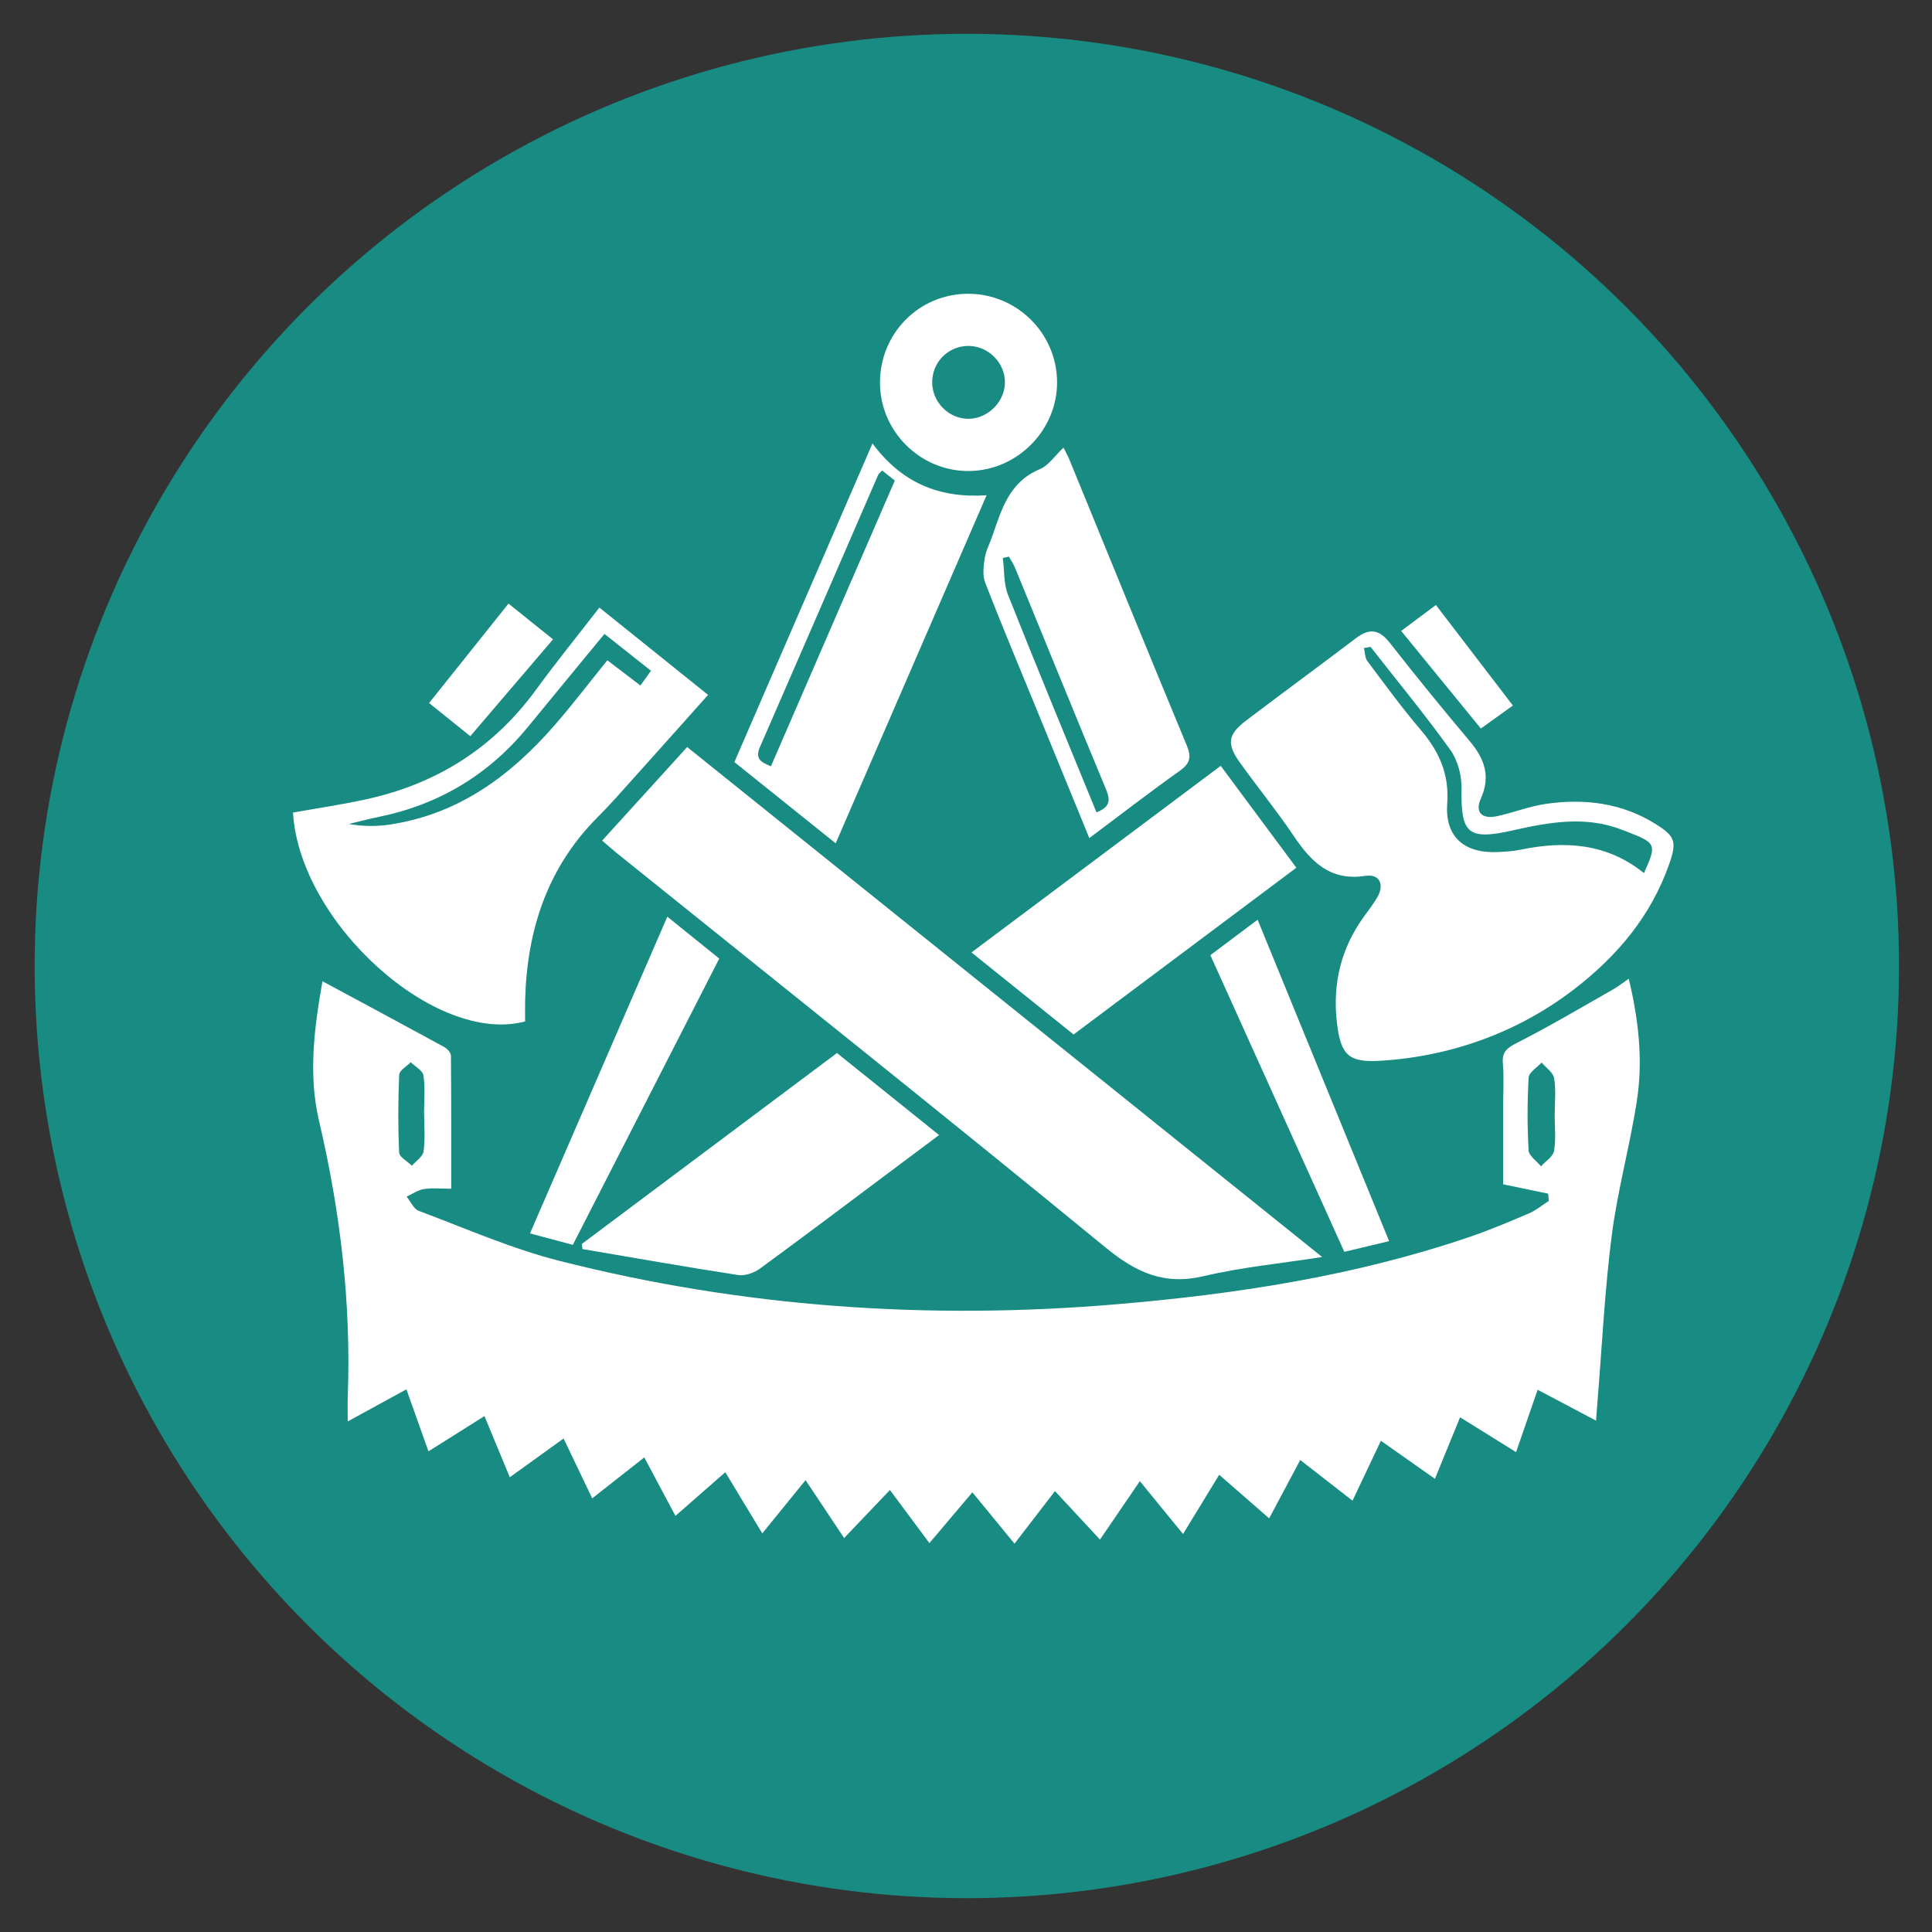 <?xml version="1.0" encoding="utf-8"?>
<!DOCTYPE svg PUBLIC "-//W3C//DTD SVG 1.1//EN" "http://www.w3.org/Graphics/SVG/1.1/DTD/svg11.dtd">
<svg xmlns="http://www.w3.org/2000/svg" xmlns:xlink="http://www.w3.org/1999/xlink" version="1.1" id="Ebene_1" x="0px" y="0px" width="130" height="130" viewBox="0 0 141.73 141.73" enable-background="new 0 0 141.73 141.73" xml:space="preserve">
<rect x="0" y="0" width="141.73" height="141.73" fill="#333333" stroke="none"/>
<circle fill="#188B83" cx="70.927" cy="70.865" r="68.384"/>
<g>
	<path fill-rule="evenodd" clip-rule="evenodd" fill="#FFFFFF" d="M113.574,87.566c-1.046-0.218-2.093-0.436-3.303-0.687   c0-1.902,0-3.846,0-5.788c0-1.021,0.068-2.049-0.021-3.063c-0.081-0.895,0.333-1.168,1.073-1.545   c2.378-1.211,4.679-2.576,7.001-3.894c0.364-0.206,0.693-0.471,1.16-0.791c0.729,3.028,1.051,5.983,0.598,8.941   c-0.508,3.313-1.42,6.571-1.846,9.893c-0.518,4.046-0.713,8.135-1.047,12.204c-0.031,0.378-0.058,0.756-0.104,1.38   c-1.474-0.778-2.826-1.493-4.285-2.265c-0.536,1.551-1.042,3.015-1.582,4.576c-1.387-0.862-2.679-1.666-4.107-2.557   c-0.612,1.499-1.196,2.929-1.845,4.514c-1.32-0.93-2.586-1.821-3.965-2.791c-0.719,1.517-1.382,2.919-2.082,4.396   c-1.309-1.019-2.539-1.978-3.834-2.985c-0.771,1.448-1.487,2.79-2.281,4.281c-1.235-1.078-2.399-2.094-3.666-3.199   c-0.835,1.369-1.643,2.693-2.651,4.348c-1.067-1.308-2.05-2.511-3.167-3.879c-1.117,1.637-1.97,2.885-2.927,4.286   c-1.114-1.201-2.168-2.338-3.3-3.557c-0.985,1.28-1.938,2.518-2.969,3.857c-1.037-1.265-2.021-2.465-3.091-3.767   c-1.057,1.25-2.058,2.432-3.152,3.726c-0.989-1.332-1.894-2.549-2.896-3.896c-1.123,1.178-2.188,2.296-3.361,3.526   c-0.906-1.362-1.761-2.647-2.828-4.25c-1.091,1.342-2.075,2.553-3.175,3.906c-1.053-1.741-1.859-3.073-2.713-4.486   c-1.24,1.087-2.388,2.092-3.658,3.203c-0.758-1.422-1.485-2.786-2.286-4.289c-1.304,1.024-2.529,1.987-3.82,3.003   c-0.702-1.467-1.373-2.872-2.099-4.391c-1.326,0.954-2.555,1.84-3.946,2.843c-0.631-1.521-1.219-2.939-1.86-4.486   c-1.399,0.881-2.711,1.706-4.107,2.585c-0.546-1.538-1.056-2.97-1.618-4.548c-1.417,0.773-2.76,1.508-4.304,2.353   c0-0.774-0.017-1.314,0.003-1.852c0.254-6.844-0.549-13.551-2.116-20.227c-0.805-3.424-0.31-6.994,0.259-10.209   c2.995,1.611,5.975,3.207,8.942,4.827c0.218,0.12,0.479,0.419,0.481,0.637c0.031,3.224,0.021,6.447,0.021,9.754   c-0.752,0-1.389-0.071-2,0.024c-0.441,0.068-0.847,0.36-1.27,0.554c0.291,0.356,0.51,0.903,0.883,1.043   c3.417,1.279,6.787,2.77,10.307,3.666c13.434,3.417,27.092,4.357,40.899,3.189c8.792-0.743,17.476-2.075,25.863-4.931   c1.485-0.506,2.938-1.118,4.382-1.735c0.519-0.222,0.969-0.603,1.45-0.911C113.601,87.926,113.589,87.746,113.574,87.566z    M114.049,81.765c0.002,0,0.003,0,0.004,0c0-0.891,0.102-1.798-0.043-2.664c-0.071-0.424-0.598-0.771-0.917-1.153   c-0.333,0.367-0.931,0.719-0.953,1.104c-0.104,1.775-0.104,3.563-0.003,5.339c0.023,0.405,0.591,0.78,0.908,1.169   c0.335-0.374,0.887-0.711,0.959-1.13C114.154,83.564,114.049,82.656,114.049,81.765z M31.114,81.675c-0.002,0-0.004,0-0.006,0   c0-0.931,0.091-1.874-0.044-2.786c-0.053-0.359-0.608-0.646-0.934-0.966c-0.295,0.306-0.832,0.603-0.845,0.92   c-0.083,1.899-0.092,3.806-0.003,5.703c0.016,0.339,0.608,0.65,0.934,0.973c0.3-0.351,0.805-0.672,0.858-1.057   C31.201,83.549,31.114,82.605,31.114,81.675z"/>
	<path fill-rule="evenodd" clip-rule="evenodd" fill="#FFFFFF" d="M44.174,61.665c2.125-2.339,4.151-4.567,6.236-6.862   c15.451,12.408,30.86,24.782,46.583,37.41c-3.137,0.488-5.957,0.756-8.688,1.403c-2.9,0.688-4.96-0.263-7.199-2.098   C69.233,81.782,57.219,72.217,45.255,62.59C44.928,62.326,44.615,62.043,44.174,61.665z"/>
	<path fill-rule="evenodd" clip-rule="evenodd" fill="#FFFFFF" d="M101.344,77.812c-2.375,0.152-2.982-0.354-3.266-2.766   c-0.338-2.866,0.29-5.489,2.002-7.835c0.325-0.446,0.664-0.887,0.945-1.362c0.557-0.94,0.194-1.757-0.854-1.596   c-2.595,0.398-3.987-1.031-5.268-2.934c-1.234-1.832-2.634-3.551-3.924-5.347c-1.01-1.405-0.913-2.091,0.441-3.118   c2.676-2.03,5.386-4.016,8.063-6.045c0.974-0.738,1.694-0.644,2.47,0.346c1.911,2.446,3.877,4.85,5.874,7.227   c1.075,1.28,1.542,2.564,0.805,4.205c-0.454,1.01,0.081,1.536,1.219,1.282c1.199-0.266,2.365-0.727,3.572-0.899   c2.806-0.4,5.527-0.072,7.987,1.452c1.474,0.913,1.616,1.307,1.051,2.934c-1.326,3.822-3.823,6.786-6.987,9.215   C111.409,75.696,106.533,77.481,101.344,77.812z M100.542,47.453c-0.161,0.027-0.322,0.056-0.483,0.084   c0.077,0.322,0.066,0.711,0.248,0.955c1.273,1.701,2.528,3.424,3.905,5.039c1.355,1.589,2.114,3.236,1.955,5.431   c-0.177,2.449,1.276,3.663,3.732,3.544c0.552-0.027,1.109-0.06,1.647-0.172c3.255-0.677,6.341-0.471,9.054,1.715   c0.943-2.076,0.895-2.204-1.109-2.983c-0.157-0.061-0.317-0.121-0.475-0.183c-2.678-1.053-5.342-0.573-8.021,0.03   c-3.324,0.748-3.834,0.25-3.778-3.079c0.016-0.946-0.279-2.064-0.823-2.823C104.538,52.426,102.506,49.963,100.542,47.453z"/>
	<path fill-rule="evenodd" clip-rule="evenodd" fill="#FFFFFF" d="M43.969,44.571c2.704,2.172,5.284,4.246,7.975,6.406   c-1.869,2.092-3.668,4.114-5.478,6.126c-0.853,0.95-1.694,1.915-2.596,2.816c-3.707,3.702-5.202,8.277-5.345,13.395   c-0.016,0.548-0.003,1.097-0.003,1.617c-6.581,1.766-16.547-7.245-17.028-15.321c1.818-0.327,3.656-0.592,5.463-0.995   c5.094-1.134,9.245-3.743,12.347-7.992C40.781,48.6,42.361,46.651,43.969,44.571z M44.342,46.503   c-1.939,2.356-3.779,4.585-5.611,6.821c-2.859,3.489-6.494,5.687-10.912,6.595c-0.748,0.153-1.486,0.351-2.229,0.527   c1.013,0.178,1.995,0.192,2.955,0.051c5.078-0.746,8.92-3.582,12.18-7.341c1.308-1.508,2.52-3.099,3.83-4.719   c0.803,0.613,1.592,1.216,2.425,1.852c0.307-0.427,0.521-0.724,0.777-1.082C46.609,48.297,45.515,47.432,44.342,46.503z"/>
	<path fill-rule="evenodd" clip-rule="evenodd" fill="#FFFFFF" d="M64.004,32.532c2.13,2.867,4.857,4.035,8.371,3.8   c-3.713,8.563-7.351,16.955-11.07,25.534c-2.522-2.023-4.926-3.951-7.431-5.959C57.22,48.186,60.556,40.488,64.004,32.532z    M64.712,34.517c-0.129,0.143-0.246,0.222-0.294,0.33c-2.891,6.655-5.77,13.316-8.674,19.966c-0.38,0.874,0.119,1.117,0.812,1.399   c3.035-7,6.054-13.96,9.088-20.961C65.3,34.98,65.01,34.751,64.712,34.517z"/>
	<path fill-rule="evenodd" clip-rule="evenodd" fill="#FFFFFF" d="M78.756,75.889c-2.519-2.025-4.931-3.963-7.489-6.019   c6.13-4.588,12.163-9.107,18.283-13.688c1.86,2.505,3.67,4.943,5.549,7.474C89.64,67.742,84.243,71.782,78.756,75.889z"/>
	<path fill-rule="evenodd" clip-rule="evenodd" fill="#FFFFFF" d="M79.912,61.482c-1.322-3.229-2.59-6.324-3.856-9.418   c-1.271-3.102-2.569-6.193-3.783-9.316c-0.205-0.529-0.122-1.21-0.033-1.8c0.079-0.536,0.354-1.04,0.535-1.561   c0.692-1.983,1.242-4.021,3.491-4.962c0.659-0.275,1.127-1.004,1.752-1.589c0.133,0.271,0.308,0.576,0.44,0.899   c2.864,6.987,5.708,13.984,8.606,20.958c0.363,0.875,0.225,1.326-0.535,1.866C84.349,58.107,82.233,59.745,79.912,61.482z    M80.438,59.595c0.983-0.384,1.035-0.879,0.709-1.666c-2.252-5.414-4.455-10.847-6.682-16.272   c-0.117-0.288-0.301-0.549-0.453-0.824c-0.147,0.034-0.295,0.067-0.444,0.101c0.117,0.902,0.052,1.875,0.376,2.695   C76.057,48.958,78.254,54.254,80.438,59.595z"/>
	<path fill-rule="evenodd" clip-rule="evenodd" fill="#FFFFFF" d="M42.685,91.252c6.221-4.655,12.441-9.309,18.714-14.003   c2.476,1.988,4.926,3.954,7.493,6.017c-1.022,0.763-1.964,1.467-2.906,2.171c-3.404,2.547-6.796,5.11-10.228,7.62   c-0.43,0.314-1.099,0.557-1.604,0.479c-3.817-0.585-7.621-1.26-11.428-1.906C42.713,91.503,42.699,91.377,42.685,91.252z"/>
	<path fill-rule="evenodd" clip-rule="evenodd" fill="#FFFFFF" d="M64.555,28.105c-0.021-3.617,2.828-6.525,6.419-6.554   c3.581-0.027,6.528,2.854,6.572,6.427c0.043,3.545-2.892,6.539-6.446,6.575C67.536,34.591,64.576,31.675,64.555,28.105z    M68.385,28.079c0.019,1.458,1.25,2.667,2.693,2.644c1.433-0.024,2.667-1.295,2.643-2.721c-0.024-1.445-1.269-2.644-2.721-2.625   C69.529,25.398,68.366,26.6,68.385,28.079z"/>
	<path fill-rule="evenodd" clip-rule="evenodd" fill="#FFFFFF" d="M48.953,67.248c1.362,1.097,2.545,2.051,3.812,3.072   c-3.578,6.994-7.127,13.933-10.744,21.003c-1.007-0.271-2.007-0.538-3.141-0.842C42.25,82.711,45.564,75.066,48.953,67.248z"/>
	<path fill-rule="evenodd" clip-rule="evenodd" fill="#FFFFFF" d="M88.791,70.07c1.148-0.862,2.229-1.671,3.467-2.601   c3.229,7.89,6.412,15.67,9.648,23.58c-1.144,0.271-2.16,0.515-3.287,0.783C95.337,84.566,92.077,77.346,88.791,70.07z"/>
	<path fill-rule="evenodd" clip-rule="evenodd" fill="#FFFFFF" d="M34.5,54.007c-1.151-0.926-2.036-1.638-3.023-2.434   c1.947-2.437,3.841-4.809,5.825-7.293c1.051,0.843,2.053,1.647,3.268,2.621C38.52,49.302,36.533,51.627,34.5,54.007z"/>
	<path fill-rule="evenodd" clip-rule="evenodd" fill="#FFFFFF" d="M102.789,46.284c0.88-0.656,1.649-1.231,2.548-1.902   c1.875,2.45,3.717,4.854,5.647,7.376c-0.79,0.567-1.496,1.073-2.351,1.685C106.684,51.054,104.772,48.712,102.789,46.284z"/>
</g>
</svg>

